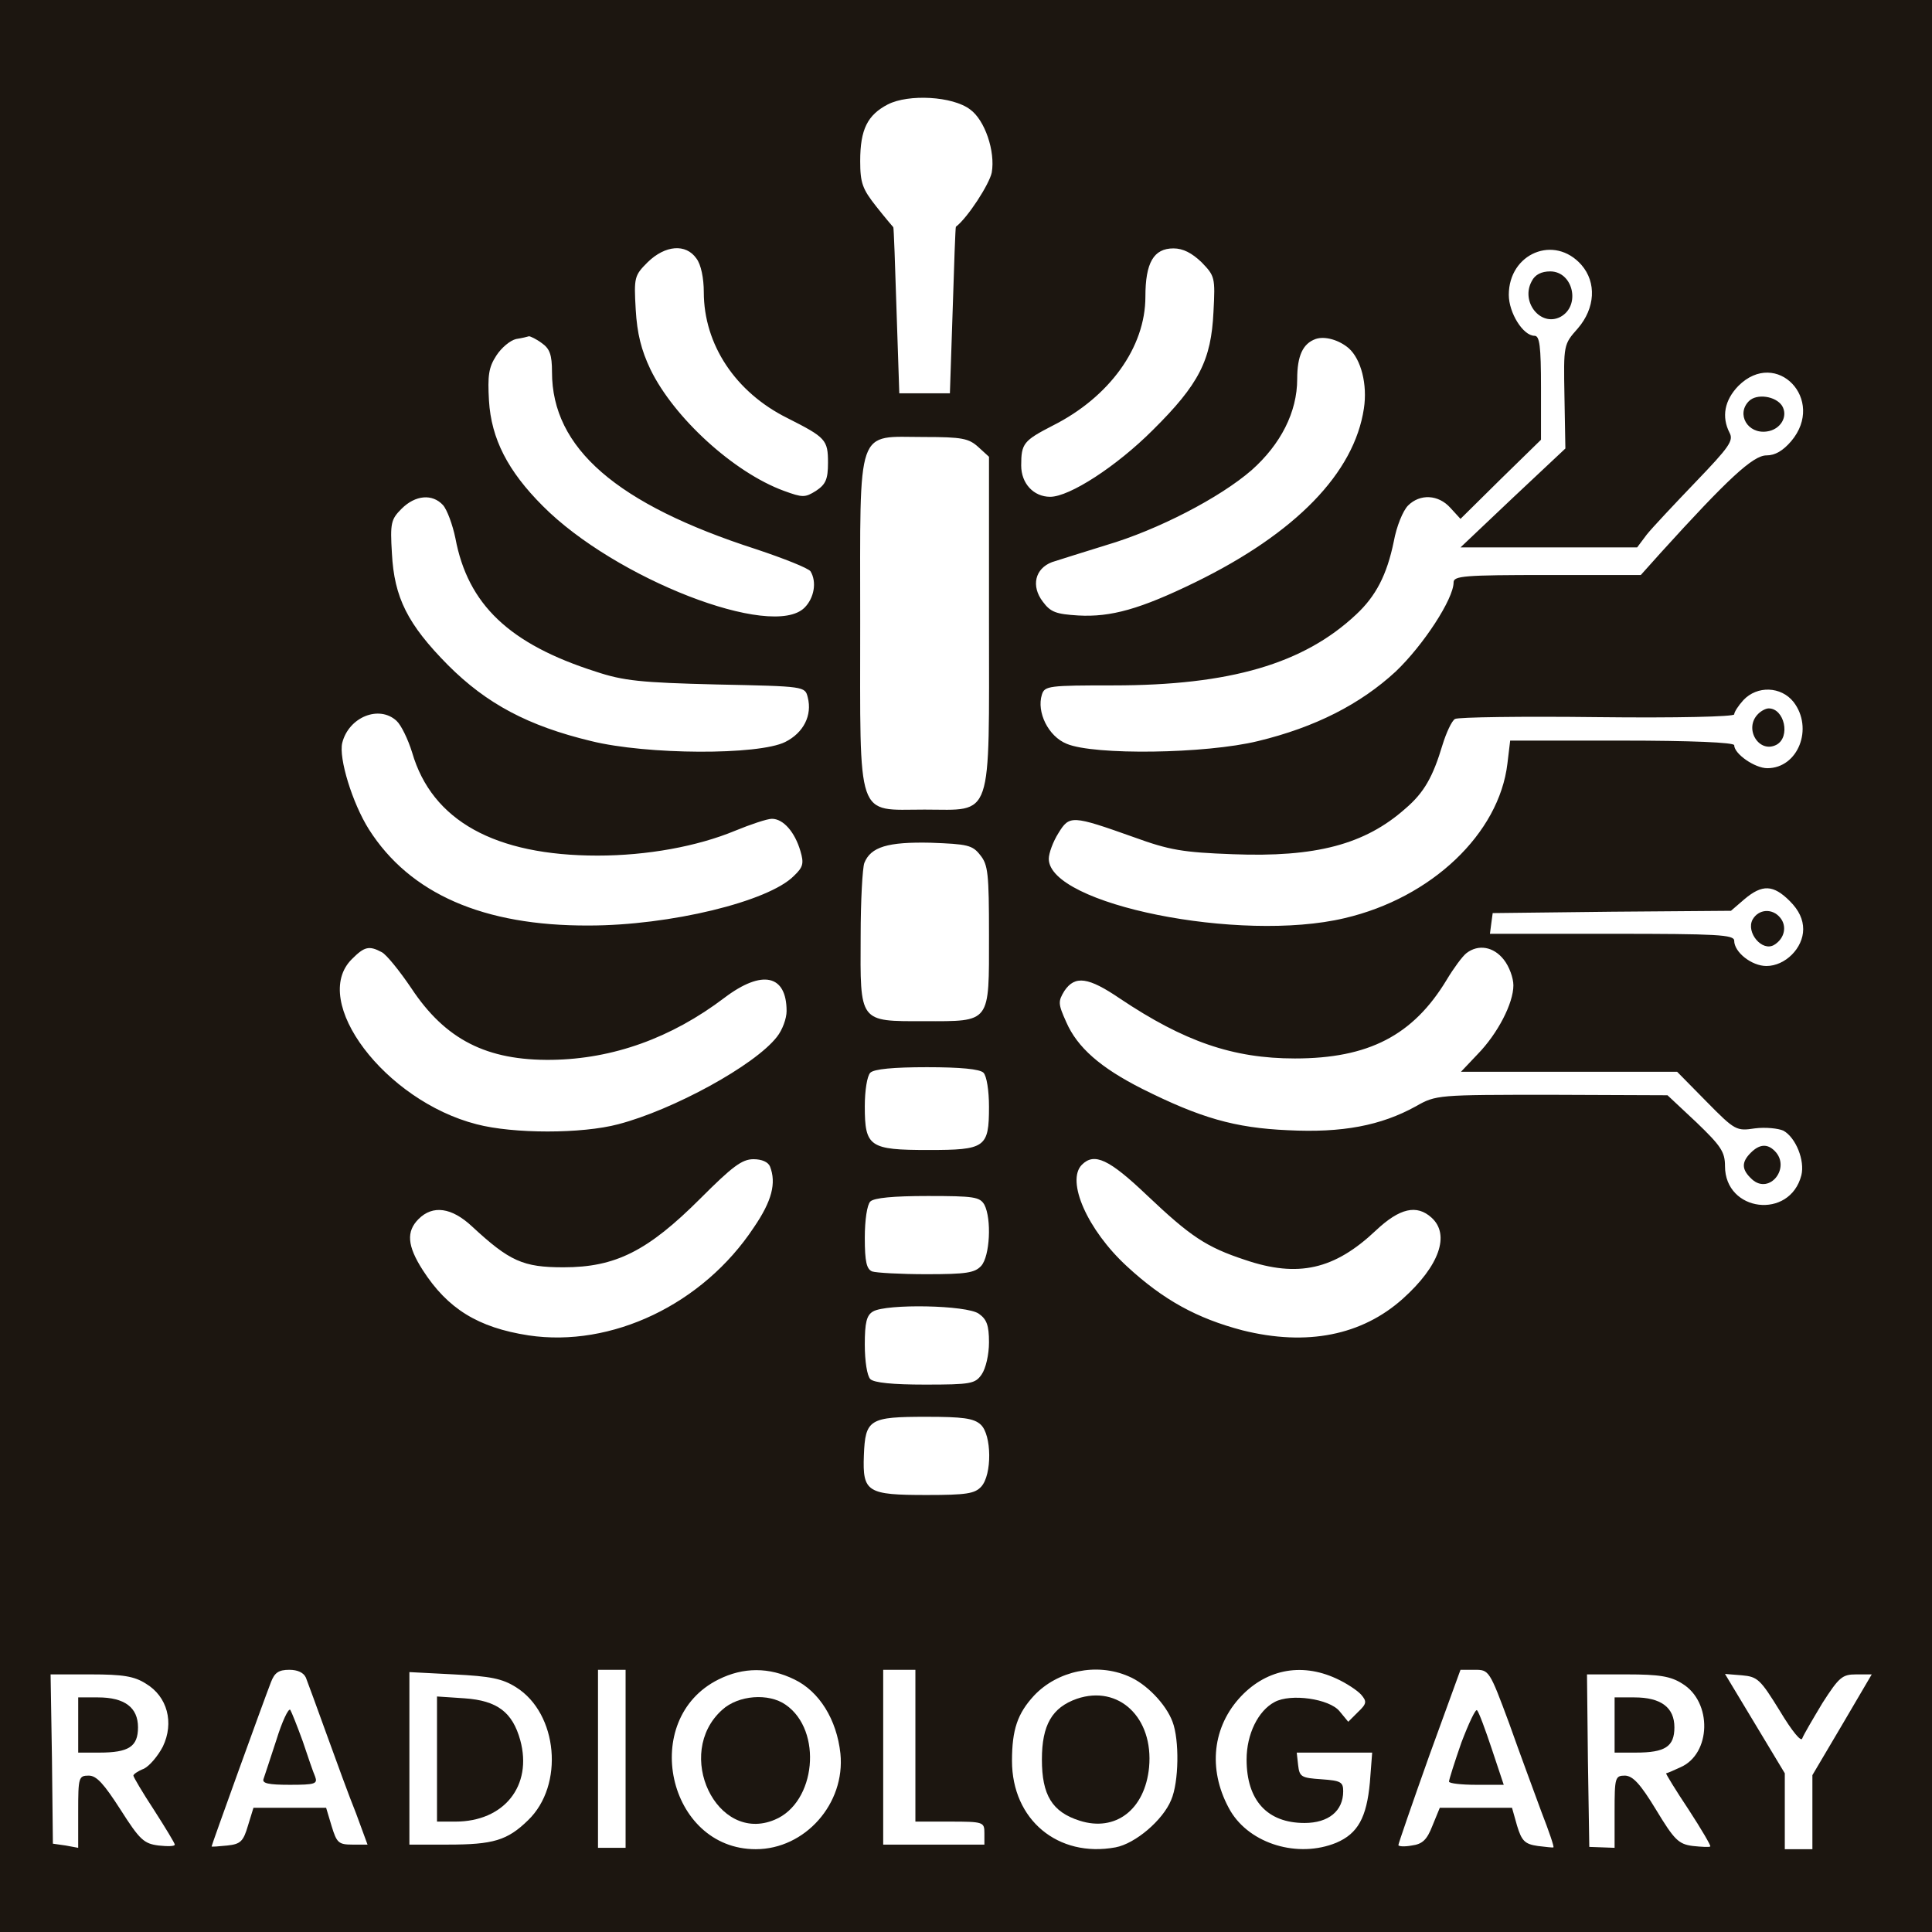 <?xml version="1.0" standalone="no"?>
<!DOCTYPE svg PUBLIC "-//W3C//DTD SVG 20010904//EN"
 "http://www.w3.org/TR/2001/REC-SVG-20010904/DTD/svg10.dtd">
<svg version="1.0" xmlns="http://www.w3.org/2000/svg"
 width="420pt" height="420pt" viewBox="0 0 420 420"
 preserveAspectRatio="xMidYMid meet">

<g transform="translate(0,420) scale(0.1,-0.1)"
fill="rgb(28, 22, 16)" stroke="none">
<path d="M0 2100 l0 -2100 2100 0 2100 0 0 2100 0 2100 -2100 0 -2100 0 0
-2100z m2109 1862 c32 -23 55 -91 47 -137 -5 -25 -52 -98 -78 -118 -1 -1 -4
-83 -7 -182 l-6 -180 -55 0 -55 0 -6 180 c-3 99 -6 180 -7 181 -1 1 -18 21
-37 45 -30 38 -35 51 -35 99 0 69 16 100 60 123 45 23 141 18 179 -11z m-595
-324 c10 -13 16 -43 16 -73 0 -114 69 -218 182 -274 83 -42 88 -47 88 -97 0
-36 -5 -47 -26 -61 -24 -15 -29 -15 -70 0 -109 40 -239 159 -290 264 -20 42
-29 78 -32 130 -4 70 -3 74 26 103 38 37 83 41 106 8z m1098 -8 c29 -30 30
-33 26 -108 -5 -105 -31 -157 -132 -257 -79 -79 -181 -145 -223 -145 -36 0
-63 29 -63 68 0 48 5 54 69 87 123 62 201 170 201 280 0 74 18 105 61 105 21
0 40 -10 61 -30z m826 -6 c33 -38 30 -94 -8 -138 -31 -35 -31 -35 -29 -148 l2
-113 -114 -107 -114 -108 192 0 192 0 21 28 c12 15 60 66 106 114 73 76 83 90
74 107 -18 35 -11 71 19 102 83 83 191 -30 115 -120 -18 -21 -35 -31 -54 -31
-29 0 -84 -51 -230 -212 l-43 -48 -203 0 c-181 0 -204 -2 -204 -16 0 -36 -66
-137 -126 -194 -77 -71 -175 -121 -299 -151 -114 -28 -357 -31 -416 -6 -40 16
-66 69 -54 107 6 19 15 20 155 20 254 0 414 47 528 154 43 40 67 86 82 159 6
33 20 67 31 78 26 26 66 24 92 -5 l22 -24 87 86 88 86 0 113 c0 91 -3 113 -14
113 -25 0 -56 50 -56 89 0 90 99 132 158 65z m-2260 -170 c17 -12 22 -25 22
-63 0 -165 140 -287 444 -385 60 -20 113 -41 118 -48 14 -23 8 -58 -13 -79
-70 -70 -412 63 -569 221 -76 76 -112 146 -117 229 -3 54 -1 72 16 98 11 17
30 33 43 36 13 2 25 5 28 6 3 0 16 -6 28 -15z m1754 -11 c27 -24 41 -79 33
-131 -21 -140 -148 -271 -367 -378 -119 -58 -183 -76 -254 -72 -48 3 -60 7
-77 30 -26 34 -17 72 20 86 16 5 69 22 118 37 112 33 247 103 316 163 63 56
99 126 99 198 0 50 12 77 40 87 20 7 51 -2 72 -20z m-805 -215 l23 -21 0 -357
c0 -439 10 -410 -140 -410 -150 0 -140 -29 -140 408 0 432 -10 402 139 402 83
0 97 -3 118 -22z m-1164 -126 c9 -10 21 -43 27 -72 27 -144 117 -230 305 -290
60 -20 98 -24 263 -28 192 -4 192 -4 198 -28 10 -39 -9 -77 -49 -97 -58 -29
-301 -28 -422 2 -137 33 -227 81 -311 165 -88 89 -117 147 -122 243 -4 66 -2
74 21 97 30 30 67 33 90 8z m2936 -428 c44 -57 10 -144 -57 -144 -27 0 -72 31
-72 50 0 6 -94 10 -244 10 l-243 0 -6 -50 c-18 -152 -165 -292 -354 -336 -227
-54 -643 30 -643 129 0 12 9 37 21 56 24 39 29 39 164 -9 77 -28 106 -33 215
-37 180 -7 287 21 375 99 41 35 60 69 81 139 8 26 20 52 27 56 6 4 146 6 310
4 173 -2 297 1 297 6 0 5 9 19 20 31 30 32 82 30 109 -4z m-3037 -41 c10 -9
25 -40 34 -69 43 -148 180 -224 403 -224 108 0 217 20 299 54 34 14 70 26 80
26 25 0 50 -29 62 -70 8 -27 6 -35 -14 -54 -55 -56 -270 -108 -446 -108 -229
-1 -389 69 -478 209 -36 57 -66 155 -58 188 14 56 80 83 118 48z m1269 -292
c17 -21 19 -40 19 -174 0 -193 5 -187 -141 -187 -142 0 -139 -4 -138 185 0 77
4 148 8 159 14 35 51 46 144 44 80 -3 91 -5 108 -27z m1760 -100 c20 -20 29
-40 29 -61 0 -41 -39 -80 -80 -80 -32 0 -70 30 -70 55 0 13 -36 15 -266 15
l-265 0 3 23 3 22 259 3 259 2 29 25 c39 33 63 32 99 -4z m-3061 -111 c10 -5
39 -41 64 -78 74 -112 164 -158 306 -156 132 2 259 47 375 135 82 62 135 50
135 -29 0 -16 -9 -41 -21 -56 -48 -62 -226 -159 -345 -190 -79 -21 -228 -21
-308 0 -199 51 -363 268 -271 359 27 27 37 30 65 15z m2439 -16 c12 -15 21
-40 21 -56 0 -39 -34 -105 -78 -150 l-36 -38 235 0 235 0 64 -65 c62 -63 65
-64 105 -58 23 3 51 0 62 -5 27 -15 47 -65 39 -97 -25 -97 -166 -80 -166 20 0
31 -9 44 -62 95 l-63 59 -251 1 c-249 0 -252 0 -296 -25 -76 -42 -160 -58
-278 -52 -116 5 -191 27 -317 90 -91 46 -141 90 -165 145 -18 40 -18 45 -4 68
23 34 52 30 121 -17 139 -93 245 -130 380 -130 160 0 257 50 330 171 15 25 34
51 43 58 26 20 59 14 81 -14z m-1131 -246 c7 -7 12 -39 12 -74 0 -89 -8 -94
-132 -94 -128 0 -138 7 -138 95 0 34 5 66 12 73 8 8 50 12 123 12 73 0 115 -4
123 -12z m-464 -204 c14 -36 4 -75 -35 -132 -111 -168 -310 -262 -490 -235
-110 17 -176 58 -230 142 -34 53 -36 84 -9 111 31 31 72 25 116 -16 82 -76
111 -89 199 -89 113 0 183 35 298 150 69 69 90 85 115 85 18 0 32 -6 36 -16z
m819 -62 c95 -90 129 -113 214 -141 115 -39 194 -21 284 64 52 49 89 57 121
28 41 -37 17 -105 -62 -176 -89 -80 -209 -104 -349 -69 -99 26 -172 66 -251
139 -86 79 -133 186 -98 221 27 27 59 12 141 -66z m-353 -21 c16 -31 12 -112
-7 -133 -14 -15 -32 -18 -119 -18 -56 0 -109 3 -118 6 -12 5 -16 21 -16 73 0
39 5 72 12 79 8 8 50 12 125 12 101 0 113 -2 123 -19z m-12 -237 c17 -12 22
-25 22 -62 0 -27 -7 -57 -16 -70 -14 -20 -23 -22 -123 -22 -70 0 -111 4 -119
12 -7 7 -12 39 -12 75 0 48 4 64 18 72 29 17 204 14 230 -5z m4 -241 c24 -22
25 -109 1 -135 -14 -15 -32 -18 -118 -18 -130 0 -140 6 -137 86 3 79 12 84
136 84 78 0 103 -3 118 -17z m-1467 -550 c4 -10 24 -65 45 -123 21 -58 49
-135 64 -172 l25 -68 -33 0 c-30 0 -34 4 -45 40 l-12 40 -79 0 -79 0 -12 -39
c-10 -34 -16 -40 -45 -43 -19 -2 -34 -3 -34 -2 0 3 113 316 129 357 8 21 17
27 40 27 18 0 31 -6 36 -17z m457 -21 c91 -57 105 -213 26 -289 -45 -44 -76
-53 -174 -53 l-84 0 0 188 0 187 97 -5 c79 -4 105 -9 135 -28z m238 -155 l0
-194 -30 0 -30 0 0 194 0 193 30 0 30 0 0 -193z m367 172 c54 -26 92 -87 100
-161 11 -109 -77 -208 -184 -208 -192 0 -254 283 -81 369 54 27 110 27 165 0z
m263 -144 l0 -165 75 0 c73 0 75 -1 75 -25 l0 -25 -110 0 -110 0 0 190 0 190
35 0 35 0 0 -165z m463 151 c39 -16 82 -61 96 -99 15 -39 14 -131 -3 -170 -18
-44 -78 -95 -121 -103 -125 -23 -225 60 -225 188 0 68 12 103 48 142 51 54
136 72 205 42z m452 -5 c22 -10 46 -26 54 -35 13 -15 12 -20 -7 -38 l-21 -21
-19 23 c-22 27 -106 39 -141 20 -36 -19 -61 -70 -61 -125 0 -89 45 -138 126
-138 52 0 84 26 84 69 0 20 -5 23 -47 26 -44 3 -48 5 -51 31 l-3 27 82 0 82 0
-5 -65 c-7 -76 -26 -111 -73 -131 -83 -34 -187 -3 -230 69 -48 83 -42 176 18
244 56 63 134 80 212 44z m376 -98 c23 -65 55 -151 70 -192 16 -41 28 -76 26
-77 -1 -1 -17 1 -34 3 -28 4 -35 11 -45 44 l-11 39 -79 0 -78 0 -16 -39 c-12
-31 -22 -40 -45 -43 -16 -3 -29 -2 -29 1 0 3 30 90 67 194 l68 187 31 0 c31 0
32 -1 75 -117z m-2964 87 c47 -28 62 -85 37 -137 -11 -21 -29 -42 -41 -48 -13
-5 -23 -12 -23 -15 0 -3 20 -37 45 -75 25 -39 45 -72 45 -75 0 -4 -16 -4 -35
-2 -32 4 -41 12 -83 78 -36 56 -52 74 -69 74 -22 0 -23 -4 -23 -78 l0 -79 -27
5 -28 4 -2 184 -3 184 88 0 c69 0 94 -4 119 -20z m3340 0 c66 -40 63 -153 -4
-182 -15 -7 -29 -13 -31 -13 -1 -1 21 -37 49 -79 28 -43 49 -79 47 -80 -1 -2
-19 -1 -38 1 -31 4 -40 13 -80 79 -34 56 -50 73 -67 74 -22 0 -23 -4 -23 -79
l0 -78 -27 1 -28 1 -3 188 -2 187 87 0 c70 0 95 -4 120 -20z m212 -59 c27 -45
47 -69 49 -60 3 8 23 42 44 77 36 56 43 62 73 62 l34 0 -64 -109 -65 -110 0
-80 0 -81 -30 0 -30 0 0 83 0 82 -65 108 -65 108 37 -3 c34 -3 40 -9 82 -77z"/>
<path d="M3330 3589 c-25 -45 19 -100 62 -78 45 24 28 99 -22 99 -19 0 -33 -7
-40 -21z"/>
<path d="M3802 3328 c-28 -28 -3 -72 39 -66 30 4 47 33 33 56 -14 21 -55 27
-72 10z"/>
<path d="M3822 2648 c-32 -32 2 -87 40 -67 31 17 17 79 -17 79 -6 0 -16 -5
-23 -12z"/>
<path d="M3810 2201 c-15 -28 21 -71 47 -55 23 14 28 41 13 59 -17 21 -47 19
-60 -4z"/>
<path d="M3806 1694 c-21 -21 -20 -37 3 -58 38 -34 85 26 49 62 -16 16 -33 15
-52 -4z"/>
<path d="M601 418 c-13 -40 -26 -79 -28 -85 -4 -10 11 -13 57 -13 55 0 61 2
55 18 -4 9 -16 44 -27 77 -12 33 -24 63 -27 68 -4 4 -18 -26 -30 -65z"/>
<path d="M950 376 l0 -136 40 0 c106 0 168 78 141 177 -17 61 -50 86 -121 91
l-60 4 0 -136z"/>
<path d="M1570 483 c-106 -95 -12 -292 114 -239 90 37 105 194 24 250 -37 26
-103 21 -138 -11z"/>
<path d="M2341 507 c-54 -19 -76 -57 -76 -132 0 -77 22 -114 82 -133 78 -25
142 24 151 116 10 108 -66 180 -157 149z"/>
<path d="M3177 412 c-15 -43 -27 -81 -27 -85 0 -4 27 -7 59 -7 l60 0 -26 78
c-14 42 -28 80 -32 84 -3 4 -18 -28 -34 -70z"/>
<path d="M170 450 l0 -60 46 0 c64 0 84 13 84 55 0 43 -29 65 -87 65 l-43 0 0
-60z"/>
<path d="M3510 450 l0 -60 46 0 c64 0 84 13 84 55 0 43 -29 65 -87 65 l-43 0
0 -60z"/>
</g>
</svg>
